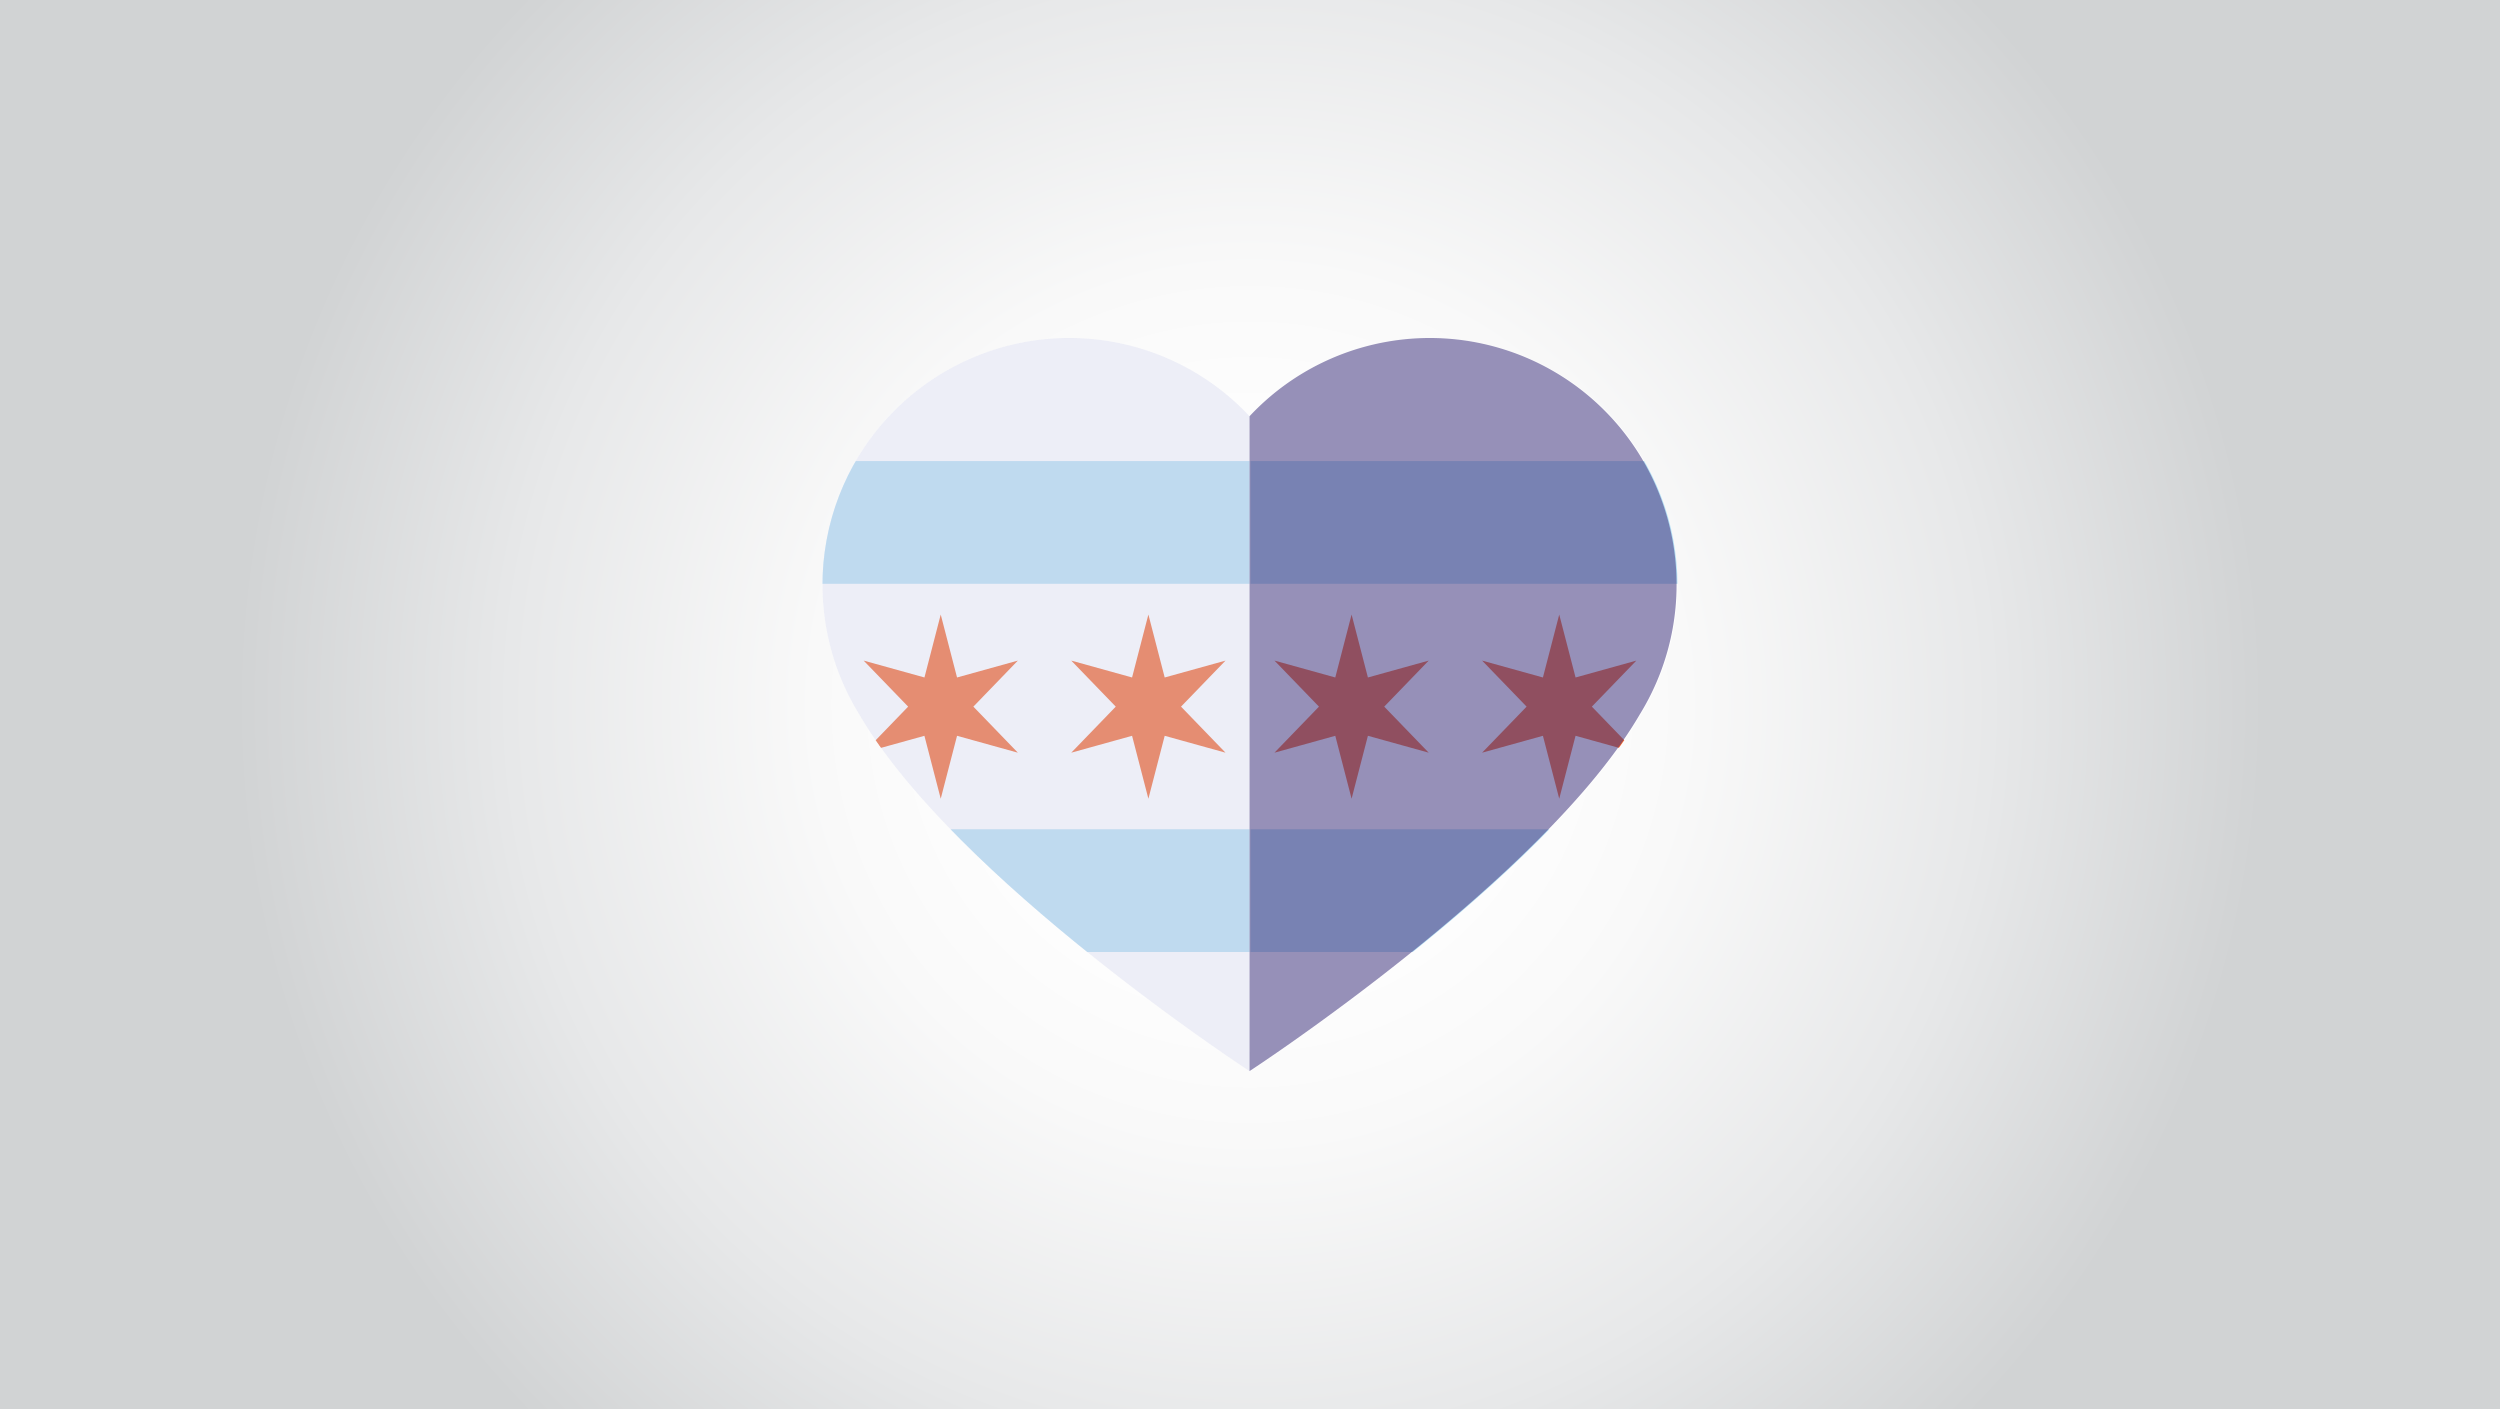<svg xmlns="http://www.w3.org/2000/svg" xmlns:xlink="http://www.w3.org/1999/xlink" width="1100" height="620" viewBox="0 0 1100 620"><rect x="0" y="0" width="1100" height="620" fill="#333333" stroke="none"/><defs><style>.cls-1{fill:none;}.cls-2{isolation:isolate;}.cls-3{fill:url(#radial-gradient);}.cls-4{clip-path:url(#clip-path);}.cls-5{fill:#fff;}.cls-6{fill:#f15d22;}.cls-7{fill:#b3ddf2;}.cls-8{clip-path:url(#clip-path-2);}.cls-9{fill:#d2d5eb;opacity:0.4;}.cls-10,.cls-9{mix-blend-mode:multiply;}.cls-10{fill:#514689;opacity:0.6;}</style><radialGradient id="radial-gradient" cx="550" cy="310" r="446.43" gradientUnits="userSpaceOnUse"><stop offset="0.22" stop-color="#fff"/><stop offset="0.43" stop-color="#f9f9f9"/><stop offset="0.73" stop-color="#e7e8e9"/><stop offset="1" stop-color="#d1d3d4"/></radialGradient><clipPath id="clip-path"><path class="cls-1" d="M549.8,331.38V183.15A108.58,108.58,0,0,0,378.06,314.29c42.14,72.43,171.74,157,171.74,157Z"/></clipPath><clipPath id="clip-path-2"><path class="cls-1" d="M550.2,331.38V183.15A108.58,108.58,0,0,1,721.94,314.29c-42.14,72.43-171.74,157-171.74,157Z"/></clipPath></defs><title>chicago-heart</title><g class="cls-2"><g id="background"><rect class="cls-3" width="1100" height="620"/></g><g id="Layer_1" data-name="Layer 1"><g class="cls-4"><path class="cls-5" d="M316,148.85h469.9V473H316Z"/><path class="cls-6" d="M413.92,270.4l7.18,27.69,26.76-7.43-19.58,20.26,19.58,20.26-26.76-7.43-7.18,27.69-7.18-27.69L380,331.18l19.58-20.26L380,290.66l26.76,7.43Zm91.37,0,7.18,27.69,26.76-7.43-19.58,20.26,19.58,20.26-26.76-7.43-7.18,27.69-7.18-27.69-26.76,7.43,19.58-20.26-19.58-20.26,26.76,7.43Zm91.37,0,7.18,27.69,26.76-7.43L611,310.92l19.58,20.26-26.76-7.43-7.18,27.69-7.18-27.69-26.76,7.43,19.58-20.26-19.58-20.26,26.76,7.43Zm91.37,0,7.18,27.69L722,290.66l-19.58,20.26L722,331.18l-26.76-7.43L688,351.44l-7.18-27.69-26.76,7.43,19.58-20.26-19.58-20.26,26.76,7.43Z"/><path class="cls-7" d="M316,202.87h469.9v54H316v108h469.9v54H316Z"/></g><g class="cls-8"><path class="cls-5" d="M784,148.85H314.07V473H784Z"/><path class="cls-6" d="M693.25,298.09,720,290.66l-19.58,20.26L720,331.18l-26.76-7.43-7.18,27.69-7.18-27.69-26.76,7.43,19.58-20.26-19.58-20.26,26.76,7.43,7.18-27.69Zm-91.37,0,26.76-7.43-19.58,20.26,19.58,20.26-26.76-7.43-7.18,27.69-7.18-27.69-26.76,7.43,19.58-20.26-19.58-20.26,26.76,7.43,7.18-27.69Zm-91.37,0,26.76-7.43L517.7,310.92l19.58,20.26-26.76-7.43-7.18,27.69-7.18-27.69-26.76,7.43L489,310.92,469.4,290.66l26.76,7.43,7.18-27.69Zm-91.37,0,26.76-7.43-19.58,20.26,19.58,20.26-26.76-7.43L412,351.44l-7.18-27.69L378,331.18l19.58-20.26L378,290.66l26.76,7.43L412,270.4Z"/><path class="cls-7" d="M784,202.87H314.07v54H784v108H314.07v54H784Z"/></g><path class="cls-9" d="M549.8,331.38V183.15A108.58,108.58,0,0,0,378.06,314.29c42.14,72.43,171.74,157,171.74,157Z"/><path class="cls-10" d="M549.8,331.38V183.15A108.58,108.58,0,0,1,721.54,314.29c-42.14,72.43-171.74,157-171.74,157Z"/></g></g></svg>